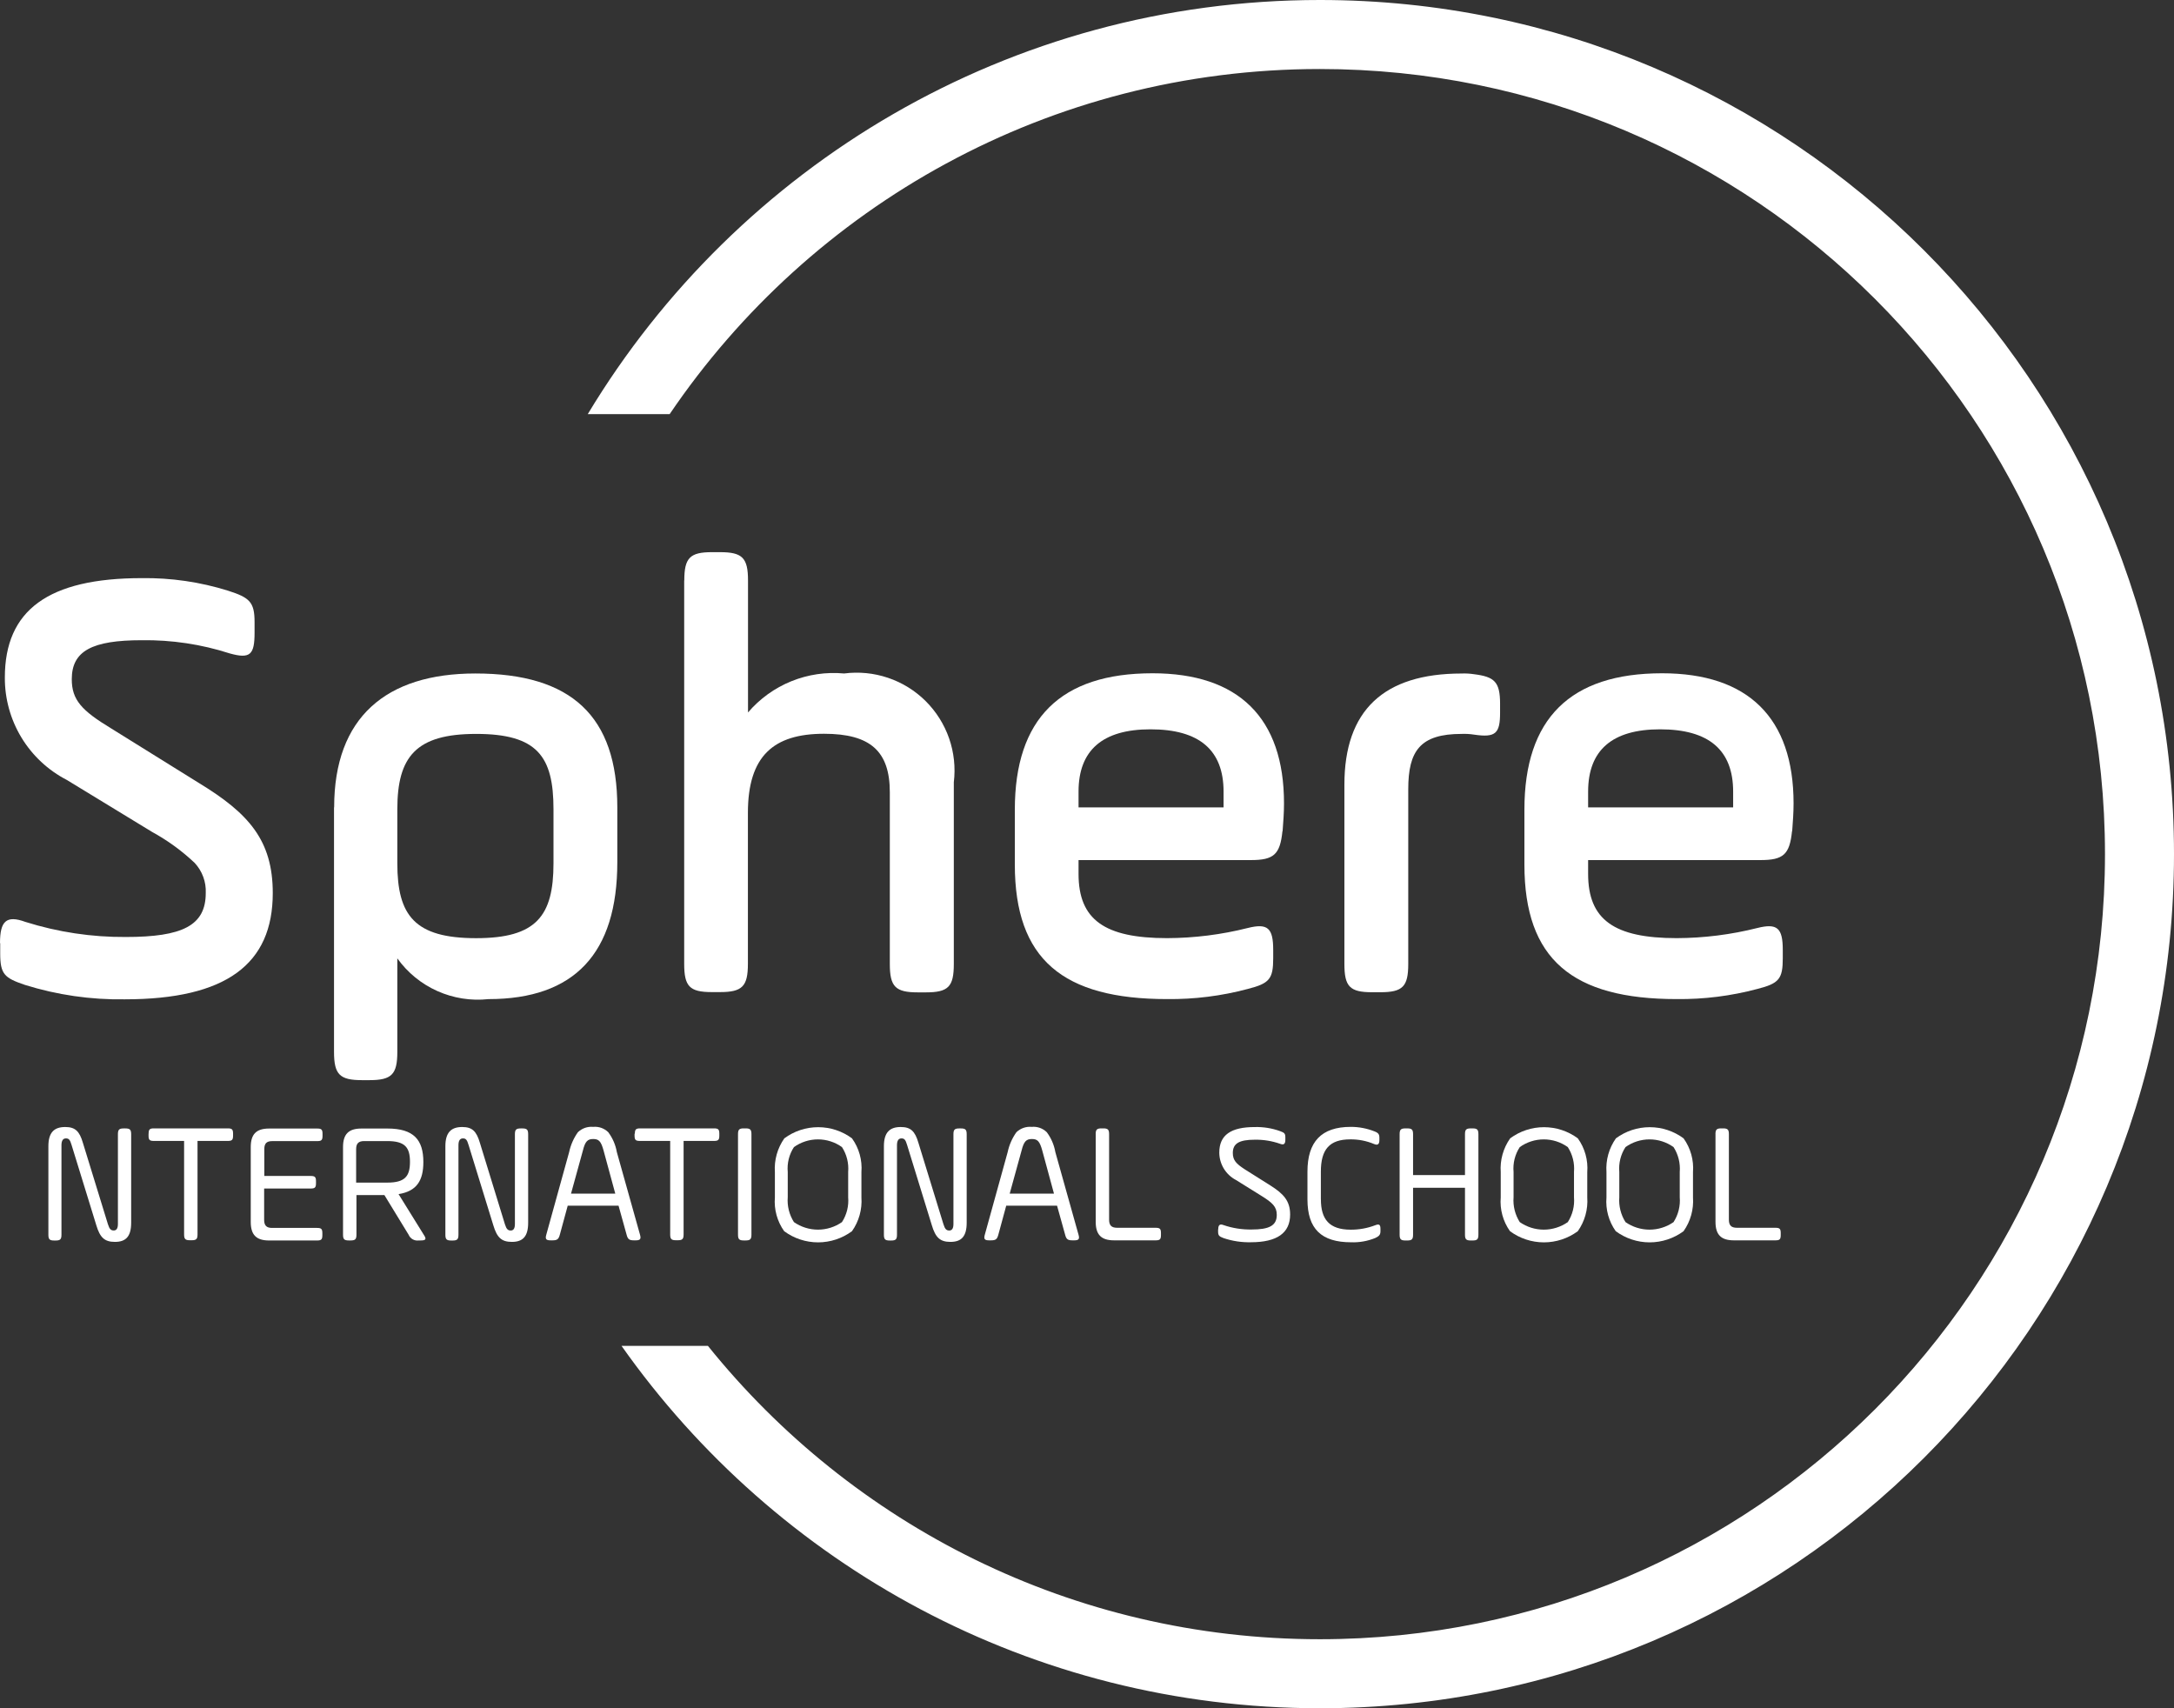 <svg width="126" height="99" viewBox="0 0 126 99" fill="none" xmlns="http://www.w3.org/2000/svg">
<rect x="0" y="0" width="126" height="99" fill="#333333" stroke="none"/>
<path d="M2.804 66.429C2.804 65.626 3.143 65.315 3.779 65.315C4.357 65.315 4.606 65.554 4.804 66.23L6.256 70.952C6.347 71.241 6.435 71.311 6.595 71.311C6.756 71.311 6.834 71.183 6.834 70.934V65.737C6.834 65.468 6.904 65.397 7.173 65.397H7.263C7.532 65.397 7.602 65.468 7.602 65.737V70.86C7.602 71.662 7.294 71.973 6.658 71.973C6.056 71.973 5.793 71.714 5.582 71.008L4.15 66.362C4.06 66.053 3.992 65.975 3.821 65.975C3.651 65.975 3.562 66.104 3.562 66.376V71.554C3.562 71.823 3.492 71.893 3.223 71.893H3.143C2.874 71.893 2.804 71.823 2.804 71.554V66.429Z" fill="white"/>
<path d="M8.614 65.702C8.614 65.454 8.674 65.394 8.923 65.394H13.199C13.448 65.394 13.508 65.454 13.508 65.702V65.813C13.508 66.061 13.448 66.122 13.199 66.122H11.448V71.538C11.448 71.807 11.378 71.877 11.109 71.877H11.009C10.74 71.877 10.67 71.807 10.67 71.538V66.122H8.919C8.67 66.122 8.61 66.061 8.61 65.813V65.702H8.614Z" fill="white"/>
<path d="M15.309 68.876V70.695C15.309 71.024 15.448 71.163 15.767 71.163H18.374C18.623 71.163 18.683 71.223 18.683 71.472V71.582C18.683 71.831 18.623 71.891 18.374 71.891H15.598C14.852 71.891 14.533 71.562 14.533 70.816V66.479C14.533 65.733 14.852 65.403 15.598 65.403H18.384C18.633 65.403 18.693 65.464 18.693 65.712V65.823C18.693 66.072 18.633 66.132 18.384 66.132H15.777C15.448 66.132 15.319 66.27 15.319 66.599V68.152H18.005C18.254 68.152 18.314 68.212 18.314 68.461V68.571C18.314 68.82 18.254 68.88 18.005 68.88H15.309V68.876Z" fill="white"/>
<path d="M21.109 66.13C20.78 66.13 20.641 66.268 20.641 66.597V68.537H22.447C23.472 68.537 23.761 68.17 23.761 67.333C23.761 66.497 23.472 66.13 22.447 66.13H21.105H21.109ZM23.099 69.203L24.561 71.56C24.729 71.809 24.689 71.889 24.382 71.889H24.272C24.151 71.907 24.028 71.885 23.922 71.825C23.815 71.766 23.732 71.672 23.684 71.56L22.28 69.261H20.659V71.55C20.659 71.819 20.589 71.889 20.32 71.889H20.22C19.951 71.889 19.881 71.819 19.881 71.55V66.479C19.881 65.733 20.2 65.403 20.946 65.403H22.459C23.981 65.403 24.537 66.059 24.537 67.343C24.537 68.408 24.16 69.034 23.105 69.203" fill="white"/>
<path d="M25.813 66.429C25.813 65.626 26.152 65.315 26.788 65.315C27.365 65.315 27.614 65.554 27.813 66.23L29.265 70.954C29.355 71.243 29.444 71.313 29.604 71.313C29.765 71.313 29.843 71.185 29.843 70.936V65.737C29.843 65.468 29.913 65.397 30.182 65.397H30.272C30.541 65.397 30.611 65.468 30.611 65.737V70.86C30.611 71.662 30.302 71.973 29.666 71.973C29.064 71.973 28.802 71.714 28.591 71.008L27.159 66.362C27.069 66.053 27 65.975 26.83 65.975C26.659 65.975 26.571 66.104 26.571 66.376V71.554C26.571 71.823 26.501 71.893 26.232 71.893H26.152C25.883 71.893 25.813 71.823 25.813 71.554V66.429Z" fill="white"/>
<path d="M33.095 69.175H35.66L34.984 66.687C34.836 66.14 34.705 66.011 34.382 66.011C34.059 66.011 33.915 66.14 33.781 66.687L33.095 69.175ZM37.093 71.554C37.163 71.803 37.112 71.883 36.844 71.883H36.743C36.475 71.883 36.384 71.823 36.316 71.554L35.849 69.873H32.904L32.447 71.554C32.376 71.823 32.288 71.883 32.019 71.883H31.911C31.642 71.883 31.592 71.803 31.662 71.554L32.986 66.77C33.075 66.354 33.247 65.962 33.494 65.616C33.61 65.504 33.75 65.419 33.902 65.365C34.055 65.312 34.217 65.292 34.378 65.307C34.538 65.291 34.699 65.311 34.85 65.364C35.001 65.417 35.139 65.504 35.253 65.616C35.508 65.956 35.678 66.351 35.751 66.77L37.093 71.554Z" fill="white"/>
<path d="M36.795 65.702C36.795 65.454 36.856 65.394 37.104 65.394H41.381C41.63 65.394 41.69 65.454 41.69 65.702V65.813C41.69 66.061 41.63 66.122 41.381 66.122H39.62V71.538C39.62 71.807 39.55 71.877 39.281 71.877H39.181C38.912 71.877 38.842 71.807 38.842 71.538V66.122H37.086C36.838 66.122 36.778 66.061 36.778 65.813V65.702H36.795Z" fill="white"/>
<path d="M42.773 65.733C42.773 65.464 42.843 65.394 43.112 65.394H43.213C43.481 65.394 43.552 65.464 43.552 65.733V71.55C43.552 71.819 43.481 71.889 43.213 71.889H43.112C42.843 71.889 42.773 71.819 42.773 71.55V65.733Z" fill="white"/>
<path d="M49.158 67.921C49.201 67.414 49.075 66.907 48.799 66.479C48.393 66.188 47.906 66.032 47.407 66.032C46.908 66.032 46.421 66.188 46.015 66.479C45.736 66.906 45.61 67.413 45.656 67.921V69.383C45.616 69.89 45.742 70.396 46.015 70.826C46.423 71.11 46.909 71.263 47.407 71.263C47.905 71.263 48.391 71.11 48.799 70.826C49.075 70.398 49.201 69.891 49.158 69.383V67.921ZM45.449 71.353C45.044 70.784 44.853 70.09 44.911 69.393V67.931C44.863 67.234 45.056 66.542 45.459 65.971C46.026 65.551 46.713 65.325 47.419 65.325C48.125 65.325 48.812 65.551 49.379 65.971C49.788 66.539 49.982 67.234 49.926 67.931V69.393C49.975 70.09 49.782 70.783 49.379 71.353C48.81 71.773 48.121 72 47.414 72C46.707 72 46.018 71.773 45.449 71.353Z" fill="white"/>
<path d="M51.229 66.429C51.229 65.626 51.568 65.315 52.203 65.315C52.781 65.315 53.03 65.554 53.229 66.23L54.681 70.954C54.771 71.243 54.859 71.313 55.02 71.313C55.18 71.313 55.259 71.185 55.259 70.936V65.737C55.259 65.468 55.329 65.397 55.598 65.397H55.688C55.957 65.397 56.027 65.468 56.027 65.737V70.86C56.027 71.662 55.718 71.973 55.082 71.973C54.48 71.973 54.218 71.714 54.007 71.008L52.575 66.362C52.484 66.053 52.416 65.975 52.246 65.975C52.075 65.975 51.987 66.104 51.987 66.376V71.554C51.987 71.823 51.917 71.893 51.648 71.893H51.568C51.299 71.893 51.229 71.823 51.229 71.554V66.429Z" fill="white"/>
<path d="M58.52 69.175H61.086L60.41 66.687C60.261 66.14 60.131 66.011 59.808 66.011C59.485 66.011 59.341 66.14 59.206 66.687L58.52 69.175ZM62.508 71.554C62.578 71.803 62.528 71.883 62.259 71.883H62.159C61.89 71.883 61.8 71.823 61.732 71.554L61.264 69.873H58.319L57.862 71.554C57.792 71.823 57.704 71.883 57.435 71.883H57.327C57.058 71.883 57.008 71.803 57.078 71.554L58.402 66.77C58.49 66.354 58.663 65.962 58.909 65.616C59.026 65.504 59.165 65.419 59.318 65.365C59.471 65.312 59.633 65.292 59.794 65.307C59.953 65.291 60.115 65.311 60.266 65.364C60.417 65.417 60.554 65.504 60.669 65.616C60.923 65.956 61.093 66.351 61.166 66.77L62.508 71.554Z" fill="white"/>
<path d="M63.503 65.733C63.503 65.464 63.573 65.394 63.842 65.394H63.942C64.211 65.394 64.281 65.464 64.281 65.733V70.687C64.281 71.016 64.42 71.155 64.749 71.155H66.977C67.226 71.155 67.286 71.215 67.286 71.464V71.574C67.286 71.823 67.226 71.883 66.977 71.883H64.57C63.824 71.883 63.505 71.554 63.505 70.808V65.733H63.503Z" fill="white"/>
<path d="M70.606 71.245C70.606 70.996 70.697 70.916 70.905 70.996C71.43 71.177 71.982 71.264 72.536 71.255C73.551 71.255 73.999 71.036 73.999 70.408C73.999 69.931 73.75 69.702 73.094 69.295L71.641 68.39C71.35 68.239 71.104 68.011 70.933 67.731C70.761 67.45 70.669 67.128 70.667 66.8C70.667 65.775 71.343 65.317 72.725 65.317C73.226 65.304 73.725 65.385 74.197 65.556C74.436 65.646 74.496 65.684 74.496 65.923V66.051C74.496 66.3 74.406 66.37 74.197 66.29C73.725 66.123 73.226 66.042 72.725 66.051C71.82 66.051 71.451 66.27 71.451 66.818C71.451 67.245 71.651 67.444 72.137 67.763L73.619 68.697C74.376 69.175 74.773 69.582 74.773 70.388C74.773 71.454 74.017 71.993 72.504 71.993C71.965 72.007 71.428 71.926 70.917 71.754C70.699 71.664 70.598 71.634 70.598 71.387V71.249L70.606 71.245Z" fill="white"/>
<path d="M76.556 69.504C76.556 70.657 77.033 71.265 78.287 71.265C78.773 71.267 79.255 71.18 79.709 71.006C79.938 70.916 80.008 70.976 80.008 71.225V71.345C80.008 71.546 79.948 71.634 79.709 71.746C79.264 71.928 78.785 72.013 78.305 71.995C76.584 71.995 75.777 71.219 75.777 69.508V67.903C75.777 66.172 76.58 65.307 78.285 65.307C78.754 65.306 79.22 65.394 79.657 65.566C79.896 65.656 79.946 65.745 79.946 65.943V66.072C79.946 66.32 79.845 66.39 79.637 66.3C79.199 66.117 78.729 66.025 78.255 66.031C77.051 66.031 76.554 66.619 76.554 67.901V69.506L76.556 69.504Z" fill="white"/>
<path d="M81.898 68.836V71.552C81.898 71.821 81.828 71.891 81.559 71.891H81.458C81.19 71.891 81.119 71.821 81.119 71.552V65.734C81.119 65.466 81.19 65.395 81.458 65.395H81.559C81.828 65.395 81.898 65.466 81.898 65.734V68.102H84.907V65.734C84.907 65.466 84.977 65.395 85.246 65.395H85.346C85.615 65.395 85.685 65.466 85.685 65.734V71.552C85.685 71.821 85.615 71.891 85.346 71.891H85.246C84.977 71.891 84.907 71.821 84.907 71.552V68.836H81.898Z" fill="white"/>
<path d="M91.225 67.921C91.268 67.414 91.142 66.907 90.866 66.479C90.46 66.188 89.973 66.032 89.474 66.032C88.975 66.032 88.488 66.188 88.082 66.479C87.804 66.906 87.677 67.413 87.723 67.921V69.383C87.683 69.89 87.809 70.396 88.082 70.826C88.49 71.11 88.976 71.263 89.474 71.263C89.972 71.263 90.458 71.11 90.866 70.826C91.142 70.398 91.268 69.891 91.225 69.383V67.921ZM87.516 71.353C87.111 70.784 86.921 70.09 86.979 69.393V67.931C86.93 67.234 87.123 66.542 87.526 65.971C88.093 65.551 88.78 65.325 89.486 65.325C90.192 65.325 90.879 65.551 91.446 65.971C91.855 66.539 92.049 67.234 91.994 67.931V69.393C92.043 70.09 91.849 70.783 91.446 71.353C90.877 71.773 90.188 72 89.481 72C88.774 72 88.085 71.773 87.516 71.353" fill="white"/>
<path d="M97.354 67.921C97.396 67.414 97.27 66.907 96.995 66.479C96.589 66.188 96.102 66.032 95.603 66.032C95.103 66.032 94.616 66.188 94.21 66.479C93.932 66.906 93.806 67.413 93.851 67.921V69.383C93.812 69.89 93.938 70.396 94.21 70.826C94.619 71.11 95.105 71.263 95.603 71.263C96.1 71.263 96.586 71.11 96.995 70.826C97.27 70.398 97.396 69.891 97.354 69.383V67.921ZM93.645 71.353C93.24 70.784 93.049 70.09 93.107 69.393V67.931C93.058 67.234 93.252 66.542 93.655 65.971C94.222 65.551 94.909 65.325 95.615 65.325C96.32 65.325 97.007 65.551 97.575 65.971C97.983 66.539 98.177 67.234 98.122 67.931V69.393C98.171 70.09 97.978 70.783 97.575 71.353C97.005 71.773 96.317 72 95.61 72C94.902 72 94.214 71.773 93.645 71.353" fill="white"/>
<path d="M99.424 65.733C99.424 65.464 99.494 65.394 99.763 65.394H99.863C100.132 65.394 100.202 65.464 100.202 65.733V70.687C100.202 71.016 100.341 71.155 100.67 71.155H102.898C103.147 71.155 103.207 71.215 103.207 71.464V71.574C103.207 71.823 103.147 71.883 102.898 71.883H100.491C99.745 71.883 99.426 71.554 99.426 70.808V65.733H99.424Z" fill="white"/>
<path d="M0 54.661C0 53.388 0.359 53.021 1.472 53.428C3.354 54.02 5.317 54.316 7.29 54.302C10.561 54.302 11.925 53.647 11.925 51.757C11.94 51.437 11.89 51.117 11.779 50.816C11.668 50.515 11.498 50.24 11.28 50.006C10.543 49.31 9.721 48.711 8.832 48.224L3.872 45.201C2.784 44.639 1.873 43.786 1.239 42.739C0.606 41.691 0.274 40.488 0.281 39.264C0.281 35.364 2.798 33.505 8.218 33.505C9.911 33.482 11.596 33.727 13.211 34.231C14.465 34.632 14.754 34.887 14.754 36.05V36.666C14.754 37.94 14.505 38.199 13.322 37.87C11.674 37.338 9.95 37.079 8.218 37.103C5.344 37.103 4.16 37.719 4.16 39.362C4.16 40.566 4.738 41.181 6.429 42.206L11.532 45.38C14.407 47.131 15.809 48.692 15.809 51.757C15.809 55.875 13.113 57.915 7.224 57.915C5.265 57.945 3.314 57.663 1.444 57.079C0.261 56.678 0.012 56.463 0.012 55.259V54.657L0 54.661Z" fill="white"/>
<path d="M32.079 46.9C32.079 43.837 31.145 42.533 27.594 42.533C24.111 42.533 23.028 43.847 23.028 46.9V50.034C23.028 53.059 24.031 54.371 27.594 54.371C31.076 54.371 32.079 53.097 32.079 50.034V46.9ZM19.367 46.79C19.367 41.575 22.376 39.031 27.554 39.031C33.124 39.031 35.778 41.508 35.778 46.79V49.965C35.778 55.247 33.301 57.903 28.308 57.903C27.298 58.012 26.277 57.851 25.349 57.436C24.421 57.022 23.62 56.368 23.028 55.542V60.958C23.028 62.272 22.699 62.599 21.407 62.599H20.98C19.686 62.599 19.359 62.27 19.359 60.958V46.792L19.367 46.79Z" fill="white"/>
<path d="M39.66 33.641C39.66 32.327 39.989 32 41.265 32H41.732C43.026 32 43.353 32.329 43.353 33.641V41.29C44.033 40.494 44.894 39.874 45.863 39.481C46.833 39.088 47.882 38.934 48.924 39.031C49.781 38.92 50.651 39.006 51.47 39.283C52.288 39.559 53.033 40.02 53.646 40.628C54.259 41.237 54.725 41.977 55.009 42.794C55.292 43.61 55.385 44.48 55.281 45.338V55.871C55.281 57.185 54.962 57.512 53.66 57.512H53.193C51.899 57.512 51.572 57.183 51.572 55.871V45.917C51.572 43.55 50.458 42.525 47.76 42.525C44.846 42.525 43.347 43.799 43.347 47.111V55.855C43.347 57.169 43.018 57.496 41.726 57.496H41.259C39.965 57.496 39.654 57.167 39.654 55.855V33.641H39.66Z" fill="white"/>
<path d="M62.51 46.792H70.915V45.877C70.915 43.47 69.511 42.267 66.678 42.267C63.912 42.267 62.51 43.47 62.51 45.877V46.792V46.792ZM74.327 48.174C74.189 49.526 73.82 49.845 72.498 49.845H62.51V50.648C62.51 53.303 64.023 54.369 67.643 54.369C69.22 54.363 70.79 54.166 72.319 53.781C73.473 53.492 73.792 53.781 73.792 55.055V55.532C73.792 56.736 73.573 56.994 72.319 57.313C70.795 57.721 69.222 57.918 67.643 57.901C61.605 57.901 58.817 55.602 58.817 50.102V46.926C58.817 41.645 61.473 39.019 66.795 39.019C71.788 39.019 74.418 41.605 74.418 46.559C74.418 47.117 74.377 47.624 74.337 48.164" fill="white"/>
<path d="M81.619 55.863C81.619 57.177 81.3 57.504 79.998 57.504H79.523C78.229 57.504 77.918 57.175 77.918 55.863V45.478C77.918 41.181 80.183 39.033 84.712 39.033C84.952 39.023 85.192 39.037 85.428 39.073C86.612 39.221 86.941 39.51 86.941 40.784V41.3C86.941 42.503 86.692 42.762 85.428 42.574C85.192 42.537 84.952 42.524 84.712 42.533C82.305 42.533 81.619 43.518 81.619 45.743V55.863Z" fill="white"/>
<path d="M92.044 46.792H100.449V45.877C100.449 43.47 99.045 42.267 96.212 42.267C93.446 42.267 92.044 43.47 92.044 45.877V46.792ZM103.861 48.174C103.723 49.526 103.354 49.845 102.032 49.845H92.044V50.648C92.044 53.303 93.556 54.369 97.177 54.369C98.754 54.363 100.324 54.166 101.853 53.781C103.007 53.492 103.326 53.781 103.326 55.055V55.532C103.326 56.736 103.107 56.994 101.853 57.313C100.328 57.721 98.755 57.918 97.177 57.901C91.139 57.901 88.351 55.602 88.351 50.102V46.926C88.351 41.645 91.007 39.019 96.329 39.019C101.322 39.019 103.951 41.605 103.951 46.559C103.951 47.117 103.911 47.624 103.871 48.164" fill="white"/>
<path fill-rule="evenodd" clip-rule="evenodd" d="M126 49.5C126 76.838 103.838 99 76.5 99C59.773 99 44.983 90.703 36.023 78H41.03C49.369 88.366 62.16 95 76.5 95C101.629 95 122 74.629 122 49.5C122 24.371 101.629 4 76.5 4C60.821 4 46.994 11.931 38.812 24H34.065C42.725 9.619 58.489 0 76.5 0C103.838 0 126 22.162 126 49.5Z" fill="white"/>
</svg>
